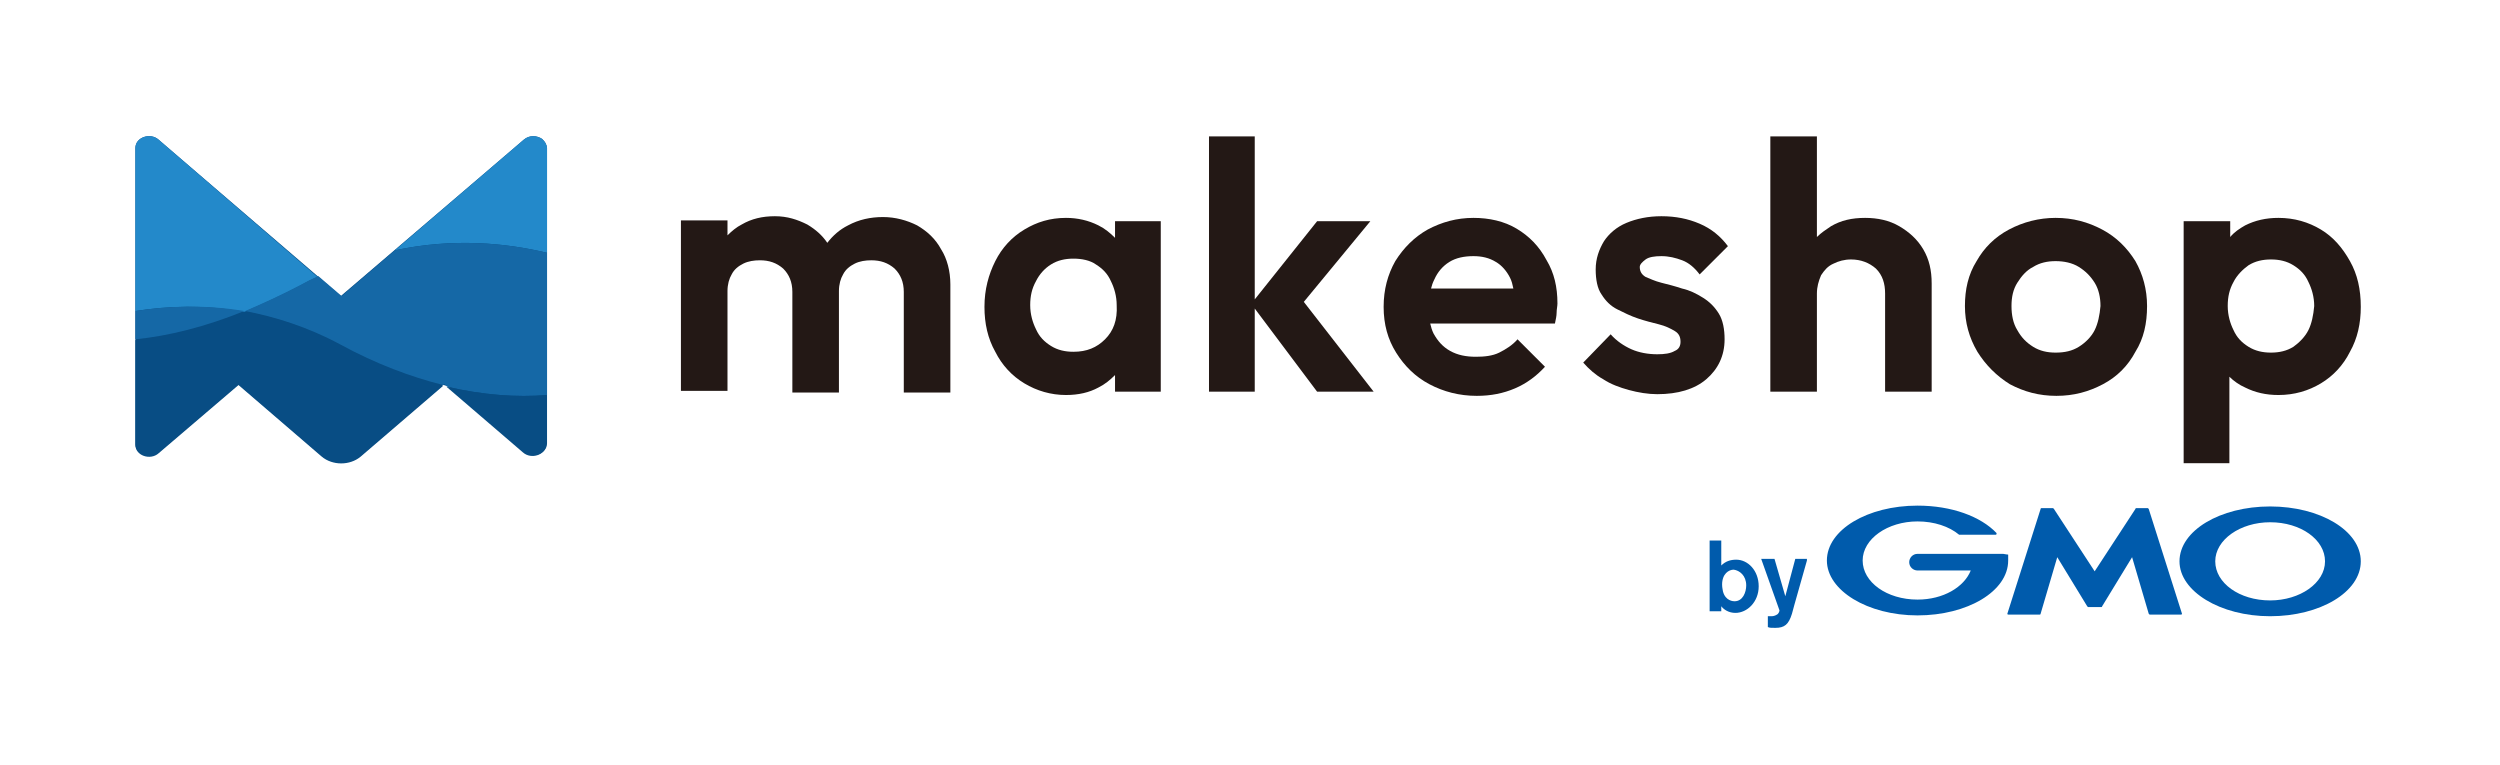 <svg width="232" height="71" viewBox="0 0 232 71" fill="none" xmlns="http://www.w3.org/2000/svg">
<g id="ms-logo-typeA 1">
<g id="Group">
<path id="Vector" d="M85.107 20.914C84.181 20.451 83.1 20.142 81.943 20.142C80.785 20.142 79.705 20.374 78.701 20.914C77.93 21.3 77.312 21.84 76.772 22.535C76.309 21.84 75.692 21.3 74.92 20.837C73.994 20.374 73.068 20.065 71.91 20.065C70.752 20.065 69.749 20.297 68.823 20.837C68.36 21.068 67.897 21.454 67.511 21.84V20.451H63.19V36.272H67.511V27.011C67.511 26.393 67.665 25.853 67.897 25.467C68.129 25.004 68.514 24.696 68.978 24.464C69.441 24.233 69.981 24.155 70.521 24.155C71.37 24.155 72.064 24.387 72.682 24.927C73.222 25.467 73.531 26.162 73.531 27.088V36.426H77.853V27.011C77.853 26.393 78.007 25.853 78.238 25.467C78.47 25.004 78.856 24.696 79.319 24.464C79.782 24.233 80.322 24.155 80.862 24.155C81.711 24.155 82.406 24.387 83.023 24.927C83.563 25.467 83.872 26.162 83.872 27.088V36.426H88.194V26.393C88.194 25.159 87.885 24.001 87.345 23.152C86.805 22.149 86.033 21.454 85.107 20.914Z" fill="#231815"/>
<path id="Vector_2" d="M103.475 22.072C103.012 21.609 102.549 21.223 101.931 20.914C101.005 20.451 100.002 20.22 98.921 20.22C97.455 20.22 96.22 20.605 95.063 21.3C93.905 21.994 92.979 22.998 92.362 24.233C91.744 25.467 91.358 26.856 91.358 28.477C91.358 30.021 91.667 31.41 92.362 32.645C92.979 33.879 93.905 34.883 95.063 35.577C96.22 36.272 97.532 36.657 98.921 36.657C100.079 36.657 101.082 36.426 101.931 35.963C102.549 35.654 103.012 35.268 103.475 34.805V36.349H107.719V20.528H103.475V22.072ZM102.549 31.487C101.777 32.259 100.851 32.645 99.616 32.645C98.844 32.645 98.15 32.49 97.532 32.104C96.915 31.718 96.452 31.255 96.143 30.561C95.835 29.943 95.603 29.172 95.603 28.323C95.603 27.474 95.757 26.779 96.143 26.085C96.452 25.467 96.915 24.927 97.532 24.541C98.15 24.155 98.844 24.001 99.616 24.001C100.388 24.001 101.159 24.155 101.7 24.541C102.317 24.927 102.78 25.39 103.089 26.085C103.398 26.702 103.629 27.474 103.629 28.323C103.706 29.712 103.32 30.715 102.549 31.487Z" fill="#231815"/>
<path id="Vector_3" d="M127.167 20.528H122.228L116.44 27.783V12.656H112.195V36.349H116.44V28.631L122.228 36.349H127.476L120.993 28.014L127.167 20.528Z" fill="#231815"/>
<path id="Vector_4" d="M140.749 21.223C139.592 20.528 138.202 20.22 136.736 20.22C135.193 20.22 133.804 20.605 132.492 21.3C131.257 21.994 130.254 22.998 129.482 24.233C128.787 25.467 128.401 26.856 128.401 28.477C128.401 30.098 128.787 31.487 129.559 32.722C130.331 33.956 131.334 34.96 132.646 35.654C133.958 36.349 135.424 36.735 137.045 36.735C138.357 36.735 139.514 36.503 140.595 36.04C141.675 35.577 142.601 34.883 143.373 34.034L140.826 31.487C140.363 32.027 139.746 32.413 139.129 32.722C138.511 33.03 137.739 33.108 136.968 33.108C136.042 33.108 135.27 32.953 134.575 32.567C133.881 32.181 133.418 31.641 133.032 30.947C132.877 30.638 132.8 30.329 132.723 30.021H144.299C144.376 29.635 144.454 29.326 144.454 29.017C144.454 28.709 144.531 28.4 144.531 28.168C144.531 26.625 144.222 25.313 143.527 24.155C142.833 22.843 141.907 21.917 140.749 21.223ZM134.498 24.31C135.115 23.924 135.887 23.77 136.736 23.77C137.508 23.77 138.202 23.924 138.82 24.31C139.36 24.618 139.823 25.159 140.132 25.776C140.286 26.085 140.363 26.393 140.44 26.779H132.8C132.877 26.471 132.955 26.239 133.109 25.93C133.418 25.236 133.881 24.696 134.498 24.31Z" fill="#231815"/>
<path id="Vector_5" d="M152.711 24.078C153.02 23.847 153.56 23.77 154.177 23.77C154.872 23.77 155.489 23.924 156.107 24.155C156.724 24.387 157.264 24.85 157.727 25.467L160.351 22.843C159.657 21.917 158.808 21.223 157.727 20.76C156.647 20.297 155.489 20.065 154.177 20.065C152.942 20.065 151.862 20.297 150.936 20.683C150.01 21.068 149.315 21.686 148.852 22.38C148.389 23.152 148.08 24.001 148.08 25.004C148.08 25.93 148.235 26.779 148.621 27.32C149.007 27.937 149.47 28.4 150.087 28.709C150.704 29.017 151.322 29.326 152.016 29.558C152.711 29.789 153.328 29.943 153.946 30.098C154.563 30.252 155.026 30.484 155.412 30.715C155.798 30.947 155.952 31.255 155.952 31.718C155.952 32.104 155.798 32.413 155.412 32.567C155.026 32.799 154.486 32.876 153.791 32.876C152.942 32.876 152.094 32.722 151.399 32.413C150.704 32.104 150.01 31.641 149.47 31.024L146.923 33.648C147.463 34.265 148.08 34.805 148.775 35.191C149.47 35.654 150.319 35.963 151.167 36.194C152.016 36.426 152.942 36.58 153.791 36.58C155.721 36.58 157.264 36.117 158.345 35.191C159.425 34.265 160.042 33.03 160.042 31.487C160.042 30.561 159.888 29.712 159.502 29.095C159.116 28.477 158.653 28.014 158.036 27.628C157.418 27.242 156.801 26.934 156.107 26.779C155.412 26.548 154.795 26.393 154.177 26.239C153.56 26.085 153.097 25.853 152.711 25.699C152.325 25.467 152.171 25.159 152.171 24.773C152.171 24.541 152.402 24.31 152.711 24.078Z" fill="#231815"/>
<path id="Vector_6" d="M176.249 20.991C175.323 20.451 174.243 20.22 173.085 20.22C171.85 20.22 170.847 20.451 169.921 20.991C169.458 21.3 168.995 21.609 168.609 21.994V12.656H164.287V36.349H168.609V27.242C168.609 26.625 168.763 26.085 168.995 25.544C169.303 25.081 169.612 24.696 170.152 24.464C170.615 24.233 171.156 24.078 171.773 24.078C172.699 24.078 173.471 24.387 174.088 24.927C174.706 25.544 174.937 26.316 174.937 27.242V36.349H179.259V26.316C179.259 25.081 179.027 24.078 178.487 23.152C177.947 22.226 177.175 21.532 176.249 20.991Z" fill="#231815"/>
<path id="Vector_7" d="M195.079 21.3C193.767 20.605 192.378 20.22 190.758 20.22C189.214 20.22 187.748 20.605 186.436 21.3C185.124 21.994 184.121 22.998 183.426 24.233C182.654 25.467 182.346 26.856 182.346 28.4C182.346 29.943 182.732 31.332 183.503 32.645C184.275 33.879 185.278 34.883 186.513 35.654C187.825 36.349 189.214 36.735 190.835 36.735C192.455 36.735 193.845 36.349 195.157 35.654C196.469 34.96 197.472 33.956 198.166 32.645C198.938 31.41 199.247 30.021 199.247 28.4C199.247 26.856 198.861 25.467 198.166 24.233C197.395 22.998 196.391 21.994 195.079 21.3ZM194.385 30.638C194.076 31.255 193.536 31.796 192.919 32.181C192.301 32.567 191.607 32.722 190.758 32.722C189.986 32.722 189.291 32.567 188.674 32.181C188.057 31.796 187.594 31.332 187.208 30.638C186.822 30.021 186.667 29.249 186.667 28.4C186.667 27.551 186.822 26.856 187.208 26.239C187.594 25.622 188.057 25.081 188.674 24.773C189.291 24.387 189.986 24.233 190.758 24.233C191.529 24.233 192.301 24.387 192.919 24.773C193.536 25.159 193.999 25.622 194.385 26.239C194.771 26.856 194.925 27.628 194.925 28.4C194.848 29.249 194.694 30.021 194.385 30.638Z" fill="#231815"/>
<path id="Vector_8" d="M218.077 24.233C217.383 22.998 216.534 21.994 215.376 21.3C214.219 20.605 212.907 20.22 211.44 20.22C210.283 20.22 209.28 20.451 208.353 20.914C207.813 21.223 207.35 21.531 206.964 21.994V20.528H202.643V42.986H206.887V34.96C207.273 35.346 207.813 35.731 208.353 35.963C209.28 36.426 210.283 36.657 211.44 36.657C212.907 36.657 214.219 36.272 215.376 35.577C216.534 34.883 217.46 33.879 218.077 32.645C218.772 31.41 219.081 30.021 219.081 28.477C219.081 26.856 218.772 25.467 218.077 24.233ZM214.219 30.638C213.91 31.255 213.37 31.796 212.83 32.181C212.212 32.567 211.518 32.722 210.746 32.722C209.974 32.722 209.28 32.567 208.662 32.181C208.045 31.796 207.582 31.332 207.273 30.638C206.964 30.021 206.733 29.249 206.733 28.4C206.733 27.551 206.887 26.856 207.273 26.162C207.582 25.544 208.122 25.004 208.662 24.618C209.28 24.233 209.974 24.078 210.746 24.078C211.518 24.078 212.212 24.233 212.83 24.618C213.447 25.004 213.91 25.467 214.219 26.162C214.527 26.779 214.759 27.551 214.759 28.4C214.682 29.249 214.527 30.021 214.219 30.638Z" fill="#231815"/>
<path id="Vector_9" d="M50.687 13.428C50.61 13.197 50.456 13.042 50.301 12.888C49.839 12.579 49.144 12.502 48.604 12.965L31.625 27.474L14.724 12.965C13.953 12.271 12.563 12.734 12.563 13.737V41.211C12.563 42.214 13.953 42.677 14.724 41.983L22.133 35.654L29.85 42.291C30.854 43.14 32.474 43.14 33.478 42.291L41.118 35.731C41.272 35.731 41.349 35.809 41.504 35.809L48.604 41.905C49.375 42.6 50.765 42.137 50.765 41.134V13.737C50.765 13.66 50.687 13.505 50.687 13.428Z" fill="#084D84"/>
<path id="Vector_10" d="M50.764 23.461V13.737C50.764 13.583 50.764 13.505 50.687 13.428C50.61 13.197 50.456 13.042 50.301 12.888C49.838 12.579 49.144 12.502 48.604 12.965L36.642 23.229C42.044 22.072 46.906 22.535 50.764 23.461Z" fill="#2389CA"/>
<path id="Vector_11" d="M22.673 28.94C24.294 28.246 25.992 27.474 27.767 26.548C28.307 26.239 28.924 25.93 29.465 25.699L14.724 12.965C13.953 12.271 12.563 12.734 12.563 13.737V28.863C15.496 28.4 18.969 28.246 22.673 28.94Z" fill="#2389CA"/>
<path id="Vector_12" d="M50.764 36.658V23.461C46.983 22.535 42.044 22.072 36.641 23.229L31.702 27.474L29.541 25.622C29.001 25.853 28.384 26.162 27.843 26.471C26.069 27.397 24.371 28.168 22.75 28.863C25.528 29.403 28.538 30.329 31.548 31.95C34.944 33.802 38.108 34.96 41.117 35.731L41.272 35.654L41.503 35.886C44.822 36.658 47.986 36.889 50.764 36.658Z" fill="#1568A6"/>
<path id="Vector_13" d="M41.427 35.886L48.527 41.983C49.298 42.677 50.688 42.214 50.688 41.211V36.658C47.986 36.889 44.822 36.658 41.427 35.886Z" fill="#084D84"/>
<path id="Vector_14" d="M22.673 28.94C19.046 30.407 15.65 31.178 12.563 31.564V41.288C12.563 42.291 13.953 42.754 14.724 42.06L22.133 35.731L29.85 42.368C30.854 43.217 32.474 43.217 33.478 42.368L41.118 35.809C38.185 35.037 34.944 33.879 31.548 32.027C28.461 30.407 25.529 29.403 22.673 28.94Z" fill="#084D84"/>
<path id="Vector_15" d="M12.563 28.863V31.487C15.65 31.178 19.046 30.329 22.673 28.863C18.969 28.246 15.496 28.4 12.563 28.863Z" fill="#1568A6"/>
<g id="Group_2">
<path id="Vector_16" d="M162.049 54.33C162.049 54.948 161.74 55.797 160.969 55.797C160.891 55.797 160.12 55.797 159.888 54.871C159.888 54.793 159.811 54.562 159.811 54.253C159.811 53.25 160.428 52.864 160.891 52.864C161.432 52.941 162.049 53.404 162.049 54.33ZM158.653 50.086V56.723H159.734V56.26C159.965 56.568 160.428 56.877 161.046 56.877C162.126 56.877 163.207 55.874 163.207 54.408C163.207 52.941 162.203 51.938 161.123 51.938C160.583 51.938 160.12 52.092 159.734 52.478V50.163H158.653V50.086Z" fill="#005BAC"/>
<path id="Vector_17" d="M167.683 52.015L166.525 56.105L166.294 56.954C165.985 57.958 165.599 58.266 164.75 58.266C164.365 58.266 164.21 58.266 164.056 58.189V57.186C164.133 57.186 164.21 57.186 164.365 57.186C164.442 57.186 164.673 57.186 164.905 57.032C165.059 56.954 165.136 56.723 165.136 56.646L163.438 51.861H164.673L165.677 55.334L166.603 51.861H167.683V52.015Z" fill="#005BAC"/>
</g>
<g id="Group_3">
<path id="Vector_18" d="M194.308 56.337H195.003C195.003 56.337 195.08 56.337 195.08 56.26L197.858 51.706L199.402 56.954L199.479 57.032H202.412C202.412 57.032 202.489 57.032 202.489 56.954L199.402 47.23L199.325 47.153H198.244C198.244 47.153 198.167 47.153 198.167 47.23L194.385 53.018L190.604 47.23L190.527 47.153H189.446C189.446 47.153 189.369 47.153 189.369 47.23L186.282 56.954C186.282 56.954 186.282 57.032 186.359 57.032H189.292C189.292 57.032 189.369 57.032 189.369 56.954L190.913 51.706L193.691 56.26L193.768 56.337H194.308Z" fill="#005BAC"/>
<g id="Group_4">
<path id="Vector_19" d="M186.359 51.475C186.282 51.398 186.282 51.475 186.359 51.475L185.896 51.398H182.963H177.947C177.484 51.398 177.175 51.784 177.175 52.169C177.175 52.633 177.561 52.941 177.947 52.941H182.886C182.269 54.485 180.339 55.642 177.947 55.642C175.092 55.642 172.854 54.022 172.854 52.015C172.854 50.009 175.169 48.388 177.947 48.388C179.491 48.388 180.88 48.851 181.806 49.623H185.201C185.201 49.623 185.279 49.623 185.279 49.545C185.279 49.545 185.279 49.545 185.279 49.468C183.812 47.925 181.111 46.922 177.947 46.922C173.317 46.922 169.535 49.16 169.535 52.015C169.535 54.793 173.317 57.109 177.947 57.109C182.578 57.109 186.359 54.87 186.359 52.015C186.359 51.861 186.359 51.706 186.359 51.475Z" fill="#005BAC"/>
</g>
<path id="Vector_20" d="M210.669 46.999C206.038 46.999 202.257 49.237 202.257 52.092C202.257 54.87 206.038 57.186 210.669 57.186C215.299 57.186 219.081 54.948 219.081 52.092C219.081 49.237 215.299 46.999 210.669 46.999ZM210.669 55.719C207.813 55.719 205.575 54.099 205.575 52.092C205.575 50.086 207.891 48.465 210.669 48.465C213.524 48.465 215.762 50.086 215.762 52.092C215.762 54.099 213.447 55.719 210.669 55.719Z" fill="#005BAC"/>
</g>
</g>
</g>
</svg>
